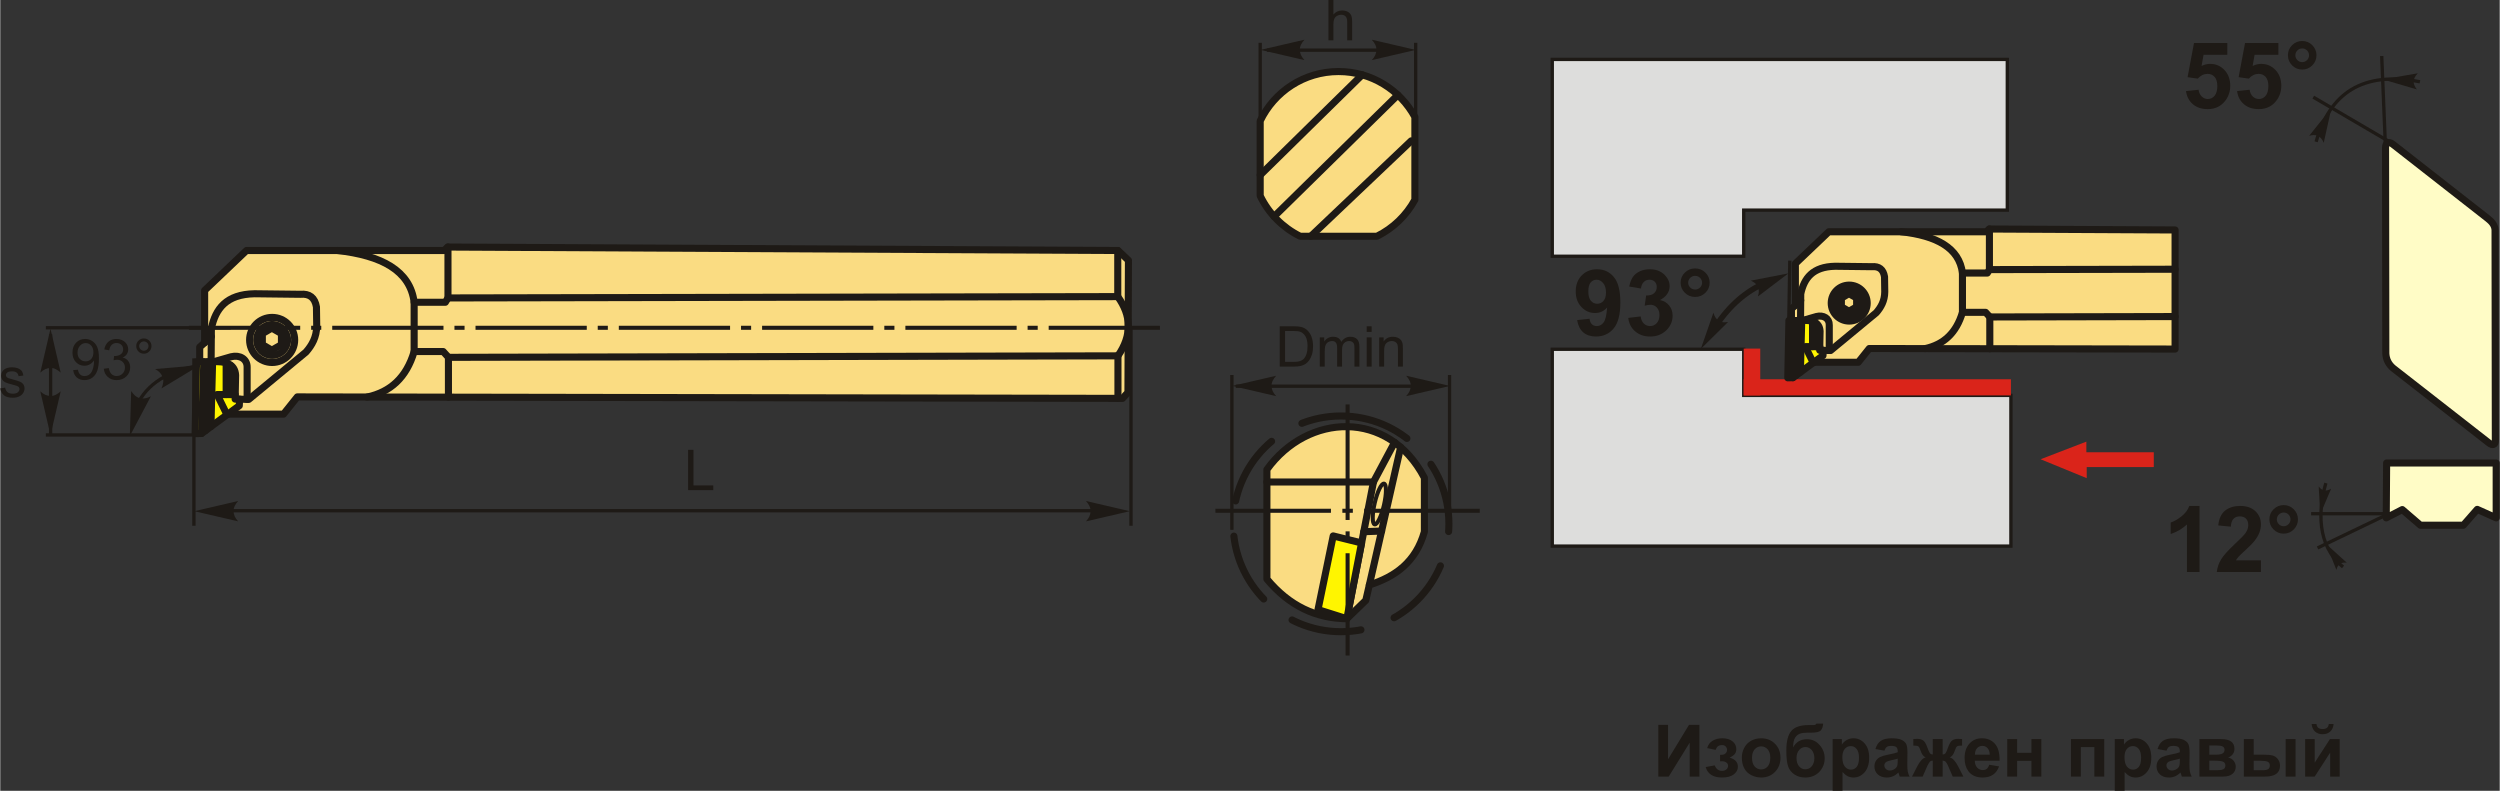 <?xml version="1.0" encoding="UTF-8"?>
<!DOCTYPE svg PUBLIC "-//W3C//DTD SVG 1.1//EN" "http://www.w3.org/Graphics/SVG/1.1/DTD/svg11.dtd">
<!-- Creator: CorelDRAW 2018 (64-Bit) -->
<svg xmlns="http://www.w3.org/2000/svg" xml:space="preserve" width="1764px" height="558px" version="1.1" style="shape-rendering:geometricPrecision; text-rendering:geometricPrecision; image-rendering:optimizeQuality; fill-rule:evenodd; clip-rule:evenodd"
viewBox="0 0 1921.3 607.89"
 xmlns:xlink="http://www.w3.org/1999/xlink">
 <rect x="0" y="0" width="1921.3" height="607.89" fill="#333333" stroke="none"/>
 <defs>
  <style type="text/css">
   <![CDATA[
    .str3 {stroke:#1E1A16;stroke-width:4.36;stroke-miterlimit:22.926}
    .str1 {stroke:#1E1A16;stroke-width:2.57;stroke-miterlimit:22.926}
    .str0 {stroke:#1E1A16;stroke-width:5.45;stroke-linecap:round;stroke-linejoin:round;stroke-miterlimit:22.926}
    .str2 {stroke:#1E1A16;stroke-width:5.45;stroke-linecap:round;stroke-linejoin:round;stroke-miterlimit:22.926;stroke-dasharray:54.47 27.23}
    .fil2 {fill:none}
    .fil7 {fill:#DDDDDC}
    .fil5 {fill:#1E1A16}
    .fil9 {fill:#FFFCC6}
    .fil3 {fill:#FFF500}
    .fil1 {fill:#FADC82}
    .fil8 {fill:#DA241A}
    .fil0 {fill:#1E1A16;fill-rule:nonzero}
    .fil4 {fill:#1E1A16;fill-rule:nonzero}
    .fil6 {fill:#DA241A;fill-rule:nonzero}
   ]]>
  </style>
 </defs>
 <g id="Layer_x0020_1">
  <g id="_2037492568432">
   <polygon class="fil0" points="1274.51,557.18 1282.01,557.18 1282.01,583.65 1298.11,557.18 1306.11,557.18 1306.11,596.95 1298.61,596.95 1298.61,570.9 1282.51,596.95 1274.51,596.95 "/>
   <path id="1" class="fil0" d="M1321.99 585.17l0 -4.94c1.32,0 2.28,-0.08 2.88,-0.26 0.6,-0.18 1.16,-0.59 1.7,-1.26 0.53,-0.66 0.8,-1.42 0.8,-2.28 0,-0.91 -0.33,-1.76 -0.99,-2.53 -0.65,-0.78 -1.64,-1.17 -2.96,-1.17 -1.01,0 -1.92,0.21 -2.71,0.65 -0.8,0.43 -1.52,1.45 -2.17,3.07l-6.44 -1.39c0.65,-2.51 2.05,-4.4 4.18,-5.66 2.12,-1.26 4.56,-1.89 7.28,-1.89 3.47,0 6.16,0.8 8.06,2.4 1.91,1.59 2.86,3.59 2.86,6.01 0,1.5 -0.41,2.75 -1.23,3.73 -0.82,1 -2.12,1.91 -3.9,2.76 2.13,0.59 3.72,1.47 4.77,2.64 1.06,1.18 1.58,2.64 1.58,4.4 0,2.24 -1.04,4.17 -3.13,5.79 -2.1,1.62 -5.11,2.43 -9.05,2.43 -6.86,0 -11.05,-2.69 -12.59,-8.05l6.95 -1.28c1.12,2.81 2.97,4.22 5.55,4.22 1.43,0 2.57,-0.38 3.43,-1.13 0.86,-0.75 1.29,-1.63 1.29,-2.65 0,-1.12 -0.44,-2 -1.34,-2.65 -0.9,-0.63 -2.07,-0.96 -3.52,-0.96l-1.3 0z"/>
   <path id="2" class="fil0" d="M1338.71 582.18c0,-2.53 0.62,-4.99 1.87,-7.36 1.25,-2.38 3.02,-4.18 5.31,-5.43 2.28,-1.25 4.83,-1.88 7.65,-1.88 4.36,0 7.92,1.42 10.71,4.25 2.79,2.84 4.17,6.41 4.17,10.75 0,4.36 -1.4,7.98 -4.21,10.85 -2.81,2.87 -6.35,4.31 -10.61,4.31 -2.64,0 -5.16,-0.6 -7.56,-1.8 -2.38,-1.19 -4.21,-2.94 -5.46,-5.25 -1.25,-2.31 -1.87,-5.12 -1.87,-8.44zm7.83 0.41c0,2.86 0.68,5.05 2.03,6.57 1.36,1.53 3.03,2.29 5.02,2.29 1.98,0 3.64,-0.76 4.99,-2.29 1.34,-1.52 2.01,-3.73 2.01,-6.63 0,-2.82 -0.67,-4.99 -2.01,-6.51 -1.35,-1.53 -3.01,-2.29 -4.99,-2.29 -1.99,0 -3.66,0.76 -5.02,2.29 -1.35,1.52 -2.03,3.71 -2.03,6.57z"/>
   <path id="3" class="fil0" d="M1396.07 556.24l5.17 0c-0.17,2.28 -0.77,4.01 -1.81,5.2 -1.03,1.17 -3.61,1.77 -7.7,1.77 -0.48,0 -0.97,-0.01 -1.46,-0.03l-0.98 0c-2.43,0 -4.4,0.27 -5.92,0.8 -1.51,0.53 -2.76,1.57 -3.73,3.1 -0.97,1.55 -1.47,4.03 -1.5,7.45 1.12,-2.11 2.57,-3.69 4.35,-4.73 1.78,-1.05 3.91,-1.57 6.36,-1.57 3.79,0 6.99,1.47 9.62,4.43 2.62,2.94 3.93,6.36 3.93,10.23 0,4.05 -1.38,7.52 -4.13,10.43 -2.77,2.89 -6.37,4.35 -10.82,4.35 -3.07,0 -5.75,-0.73 -8.08,-2.21 -2.31,-1.46 -3.97,-3.47 -4.97,-6.01 -0.99,-2.55 -1.49,-6.76 -1.49,-12.65 0,-6.92 1.28,-11.89 3.83,-14.92 2.54,-3.02 6.99,-4.53 13.33,-4.53l3.86 0c1.07,0 1.78,-0.37 2.14,-1.11zm-15.32 26.52c0,2.64 0.65,4.73 1.96,6.27 1.3,1.54 2.89,2.31 4.78,2.31 2.04,0 3.71,-0.8 5.02,-2.39 1.31,-1.59 1.95,-3.64 1.95,-6.16 0,-2.56 -0.65,-4.63 -1.98,-6.2 -1.32,-1.57 -2.96,-2.36 -4.9,-2.36 -1.89,0 -3.5,0.78 -4.84,2.32 -1.33,1.55 -1.99,3.62 -1.99,6.21z"/>
   <path id="4" class="fil0" d="M1408.5 568.12l7.1 0 0 4.23c0.93,-1.44 2.17,-2.61 3.74,-3.51 1.58,-0.89 3.33,-1.33 5.24,-1.33 3.34,0 6.19,1.32 8.52,3.94 2.33,2.62 3.5,6.29 3.5,10.97 0,4.83 -1.18,8.56 -3.53,11.24 -2.35,2.67 -5.2,4.01 -8.55,4.01 -1.59,0 -3.04,-0.32 -4.33,-0.96 -1.29,-0.63 -2.66,-1.71 -4.09,-3.24l0 14.42 -7.6 0 0 -39.77zm7.49 13.97c0,3.25 0.64,5.65 1.93,7.2 1.28,1.55 2.84,2.32 4.67,2.32 1.77,0 3.24,-0.71 4.42,-2.13 1.17,-1.43 1.76,-3.76 1.76,-7.01 0,-3.04 -0.6,-5.29 -1.82,-6.76 -1.2,-1.47 -2.7,-2.2 -4.49,-2.2 -1.86,0 -3.4,0.72 -4.63,2.17 -1.23,1.44 -1.84,3.58 -1.84,6.41z"/>
   <path id="5" class="fil0" d="M1448.31 577.01l-6.89 -1.22c0.78,-2.82 2.12,-4.9 4.02,-6.25 1.89,-1.35 4.72,-2.03 8.46,-2.03 3.39,0 5.93,0.4 7.6,1.2 1.65,0.81 2.83,1.83 3.51,3.07 0.67,1.24 1.01,3.51 1.01,6.82l-0.11 8.89c0,2.52 0.12,4.39 0.36,5.6 0.24,1.2 0.7,2.49 1.36,3.86l-7.55 0c-0.19,-0.5 -0.44,-1.24 -0.73,-2.23 -0.12,-0.45 -0.21,-0.75 -0.27,-0.88 -1.29,1.27 -2.68,2.23 -4.16,2.87 -1.49,0.63 -3.06,0.96 -4.73,0.96 -2.96,0 -5.29,-0.81 -6.99,-2.42 -1.71,-1.6 -2.56,-3.64 -2.56,-6.1 0,-1.62 0.39,-3.07 1.17,-4.35 0.78,-1.27 1.86,-2.25 3.27,-2.92 1.39,-0.68 3.41,-1.27 6.05,-1.78 3.55,-0.67 6.03,-1.3 7.4,-1.87l0 -0.77c0,-1.48 -0.37,-2.54 -1.09,-3.17 -0.73,-0.63 -2.1,-0.95 -4.11,-0.95 -1.36,0 -2.41,0.27 -3.17,0.82 -0.77,0.53 -1.38,1.49 -1.85,2.85zm10.22 6.16c-0.98,0.33 -2.52,0.72 -4.64,1.17 -2.11,0.45 -3.5,0.9 -4.15,1.32 -0.99,0.72 -1.49,1.6 -1.49,2.69 0,1.07 0.4,1.99 1.2,2.76 0.79,0.78 1.8,1.17 3.03,1.17 1.37,0 2.69,-0.45 3.94,-1.35 0.91,-0.69 1.52,-1.53 1.81,-2.53 0.19,-0.65 0.3,-1.89 0.3,-3.71l0 -1.52z"/>
   <path id="6" class="fil0" d="M1485.47 596.95l0 -12.28c-0.99,0.08 -1.69,0.3 -2.07,0.67 -0.39,0.37 -1.08,1.46 -2.05,3.28l-3.63 8.33 -8.19 0 4.06 -7.95c2.07,-3.96 4.21,-6.24 6.43,-6.81 -1.66,-0.64 -2.93,-2.28 -3.81,-4.93 -0.67,-1.98 -1.27,-3.17 -1.83,-3.56 -0.55,-0.38 -1.83,-0.58 -3.85,-0.58l0 -5.03c1.5,-0.09 2.55,-0.14 3.14,-0.14 1.67,0 3.11,0.38 4.3,1.12 1.2,0.75 2.32,2.6 3.36,5.55 0.81,2.3 1.47,3.76 1.95,4.37 0.49,0.6 1.22,0.92 2.19,0.96l0 -11.83 7.61 0 0 11.83c0.97,0 1.71,-0.31 2.2,-0.95 0.5,-0.63 1.15,-2.09 1.94,-4.38 1.03,-2.92 2.13,-4.76 3.29,-5.53 1.16,-0.76 2.66,-1.14 4.48,-1.14 0.52,0 1.53,0.05 3.03,0.14l0 5.03c-2,0 -3.28,0.2 -3.84,0.58 -0.56,0.39 -1.17,1.58 -1.84,3.56 -0.88,2.65 -2.15,4.29 -3.81,4.93 2.22,0.57 4.36,2.85 6.42,6.81l4.07 7.95 -8.19 0 -3.61 -8.33c-0.64,-1.48 -1.24,-2.49 -1.8,-3.02 -0.55,-0.55 -1.33,-0.85 -2.34,-0.93l0 12.28 -7.61 0z"/>
   <path id="7" class="fil0" d="M1528.84 587.84l7.6 1.27c-0.97,2.79 -2.51,4.91 -4.61,6.37 -2.11,1.46 -4.75,2.19 -7.91,2.19 -5.01,0 -8.72,-1.64 -11.12,-4.92 -1.89,-2.63 -2.85,-5.94 -2.85,-9.95 0,-4.77 1.25,-8.52 3.74,-11.23 2.49,-2.71 5.65,-4.06 9.46,-4.06 4.28,0 7.66,1.42 10.14,4.25 2.47,2.83 3.65,7.17 3.54,13.02l-19.05 0c0.06,2.26 0.67,4.02 1.85,5.28 1.16,1.26 2.63,1.89 4.36,1.89 1.2,0 2.2,-0.33 3,-0.97 0.82,-0.65 1.43,-1.7 1.85,-3.14zm0.44 -7.72c-0.06,-2.21 -0.62,-3.9 -1.7,-5.05 -1.09,-1.15 -2.4,-1.73 -3.96,-1.73 -1.65,0 -3.02,0.61 -4.11,1.83 -1.08,1.21 -1.61,2.86 -1.59,4.95l11.36 0z"/>
   <polygon id="8" class="fil0" points="1542.73,568.12 1550.34,568.12 1550.34,578.67 1561.33,578.67 1561.33,568.12 1568.94,568.12 1568.94,596.95 1561.33,596.95 1561.33,584.84 1550.34,584.84 1550.34,596.95 1542.73,596.95 "/>
   <polygon id="9" class="fil0" points="1591.7,568.12 1617.31,568.12 1617.31,596.95 1609.7,596.95 1609.7,574.29 1599.31,574.29 1599.31,596.95 1591.7,596.95 "/>
   <path id="10" class="fil0" d="M1625.36 568.12l7.11 0 0 4.23c0.92,-1.44 2.16,-2.61 3.74,-3.51 1.57,-0.89 3.32,-1.33 5.24,-1.33 3.34,0 6.18,1.32 8.51,3.94 2.34,2.62 3.5,6.29 3.5,10.97 0,4.83 -1.17,8.56 -3.53,11.24 -2.35,2.67 -5.2,4.01 -8.55,4.01 -1.59,0 -3.03,-0.32 -4.33,-0.96 -1.29,-0.63 -2.66,-1.71 -4.08,-3.24l0 14.42 -7.61 0 0 -39.77zm7.5 13.97c0,3.25 0.64,5.65 1.92,7.2 1.28,1.55 2.84,2.32 4.68,2.32 1.76,0 3.24,-0.71 4.41,-2.13 1.18,-1.43 1.76,-3.76 1.76,-7.01 0,-3.04 -0.6,-5.29 -1.81,-6.76 -1.21,-1.47 -2.71,-2.2 -4.49,-2.2 -1.86,0 -3.41,0.72 -4.63,2.17 -1.23,1.44 -1.84,3.58 -1.84,6.41z"/>
   <path id="11" class="fil0" d="M1665.17 577.01l-6.89 -1.22c0.78,-2.82 2.12,-4.9 4.02,-6.25 1.9,-1.35 4.72,-2.03 8.46,-2.03 3.4,0 5.93,0.4 7.6,1.2 1.66,0.81 2.83,1.83 3.51,3.07 0.67,1.24 1.02,3.51 1.02,6.82l-0.11 8.89c0,2.52 0.12,4.39 0.36,5.6 0.24,1.2 0.69,2.49 1.36,3.86l-7.56 0c-0.19,-0.5 -0.44,-1.24 -0.73,-2.23 -0.12,-0.45 -0.21,-0.75 -0.26,-0.88 -1.3,1.27 -2.69,2.23 -4.17,2.87 -1.48,0.63 -3.05,0.96 -4.73,0.96 -2.95,0 -5.29,-0.81 -6.99,-2.42 -1.7,-1.6 -2.55,-3.64 -2.55,-6.1 0,-1.62 0.39,-3.07 1.16,-4.35 0.78,-1.27 1.86,-2.25 3.27,-2.92 1.4,-0.68 3.42,-1.27 6.05,-1.78 3.56,-0.67 6.03,-1.3 7.4,-1.87l0 -0.77c0,-1.48 -0.36,-2.54 -1.08,-3.17 -0.73,-0.63 -2.11,-0.95 -4.11,-0.95 -1.36,0 -2.42,0.27 -3.18,0.82 -0.77,0.53 -1.38,1.49 -1.85,2.85zm10.22 6.16c-0.97,0.33 -2.52,0.72 -4.64,1.17 -2.11,0.45 -3.5,0.9 -4.15,1.32 -0.99,0.72 -1.49,1.6 -1.49,2.69 0,1.07 0.4,1.99 1.2,2.76 0.8,0.78 1.8,1.17 3.04,1.17 1.36,0 2.68,-0.45 3.93,-1.35 0.92,-0.69 1.53,-1.53 1.81,-2.53 0.2,-0.65 0.3,-1.89 0.3,-3.71l0 -1.52z"/>
   <path id="12" class="fil0" d="M1690.45 568.12l16.7 0c3.42,0 5.98,0.62 7.68,1.87 1.7,1.25 2.55,3.14 2.55,5.66 0,1.61 -0.46,3.02 -1.39,4.21 -0.93,1.19 -2.1,1.99 -3.51,2.39 1.98,0.49 3.46,1.39 4.44,2.74 0.97,1.34 1.46,2.8 1.46,4.39 0,2.24 -0.82,4.07 -2.47,5.46 -1.65,1.4 -4.08,2.11 -7.3,2.11l-18.16 0 0 -28.83zm7.61 12l4.94 0c2.39,0 4.11,-0.3 5.17,-0.9 1.07,-0.6 1.61,-1.55 1.61,-2.83 0,-1.22 -0.5,-2.09 -1.49,-2.6 -1,-0.52 -2.75,-0.78 -5.29,-0.78l-4.94 0 0 7.11zm0 11.94l6.05 0c2.18,0 3.78,-0.26 4.78,-0.79 1,-0.53 1.5,-1.46 1.5,-2.82 0,-1.42 -0.58,-2.39 -1.73,-2.92 -1.13,-0.53 -3.36,-0.8 -6.68,-0.8l-3.92 0 0 7.33z"/>
   <path id="13" class="fil0" d="M1724.59 568.12l7.6 0 0 12 7.67 0c3.01,0 5.3,0.21 6.88,0.64 1.59,0.42 2.93,1.35 4.02,2.77 1.1,1.43 1.65,3.11 1.65,5.04 0,2.78 -0.96,4.88 -2.88,6.27 -1.91,1.4 -4.79,2.11 -8.63,2.11l-16.31 0 0 -28.83zm7.6 23.94l7.11 0c1.84,0 3.2,-0.29 4.03,-0.86 0.83,-0.58 1.25,-1.51 1.25,-2.81 0,-1.38 -0.54,-2.33 -1.62,-2.84 -1.08,-0.51 -3.02,-0.77 -5.81,-0.77l-4.96 0 0 7.28zm24.55 -23.94l7.61 0 0 28.83 -7.61 0 0 -28.83z"/>
   <path id="14" class="fil0" d="M1771.74 568.12l7.33 0 0 18.12 11.72 -18.12 7.49 0 0 28.83 -7.33 0 0 -18.38 -11.88 18.38 -7.33 0 0 -28.83zm18.16 -11.61l3.72 0c-0.22,2.46 -1.09,4.39 -2.59,5.79 -1.51,1.4 -3.47,2.1 -5.86,2.1 -2.41,0 -4.36,-0.7 -5.87,-2.1 -1.51,-1.4 -2.38,-3.33 -2.59,-5.79l3.72 0c0.13,1.28 0.57,2.25 1.35,2.91 0.78,0.66 1.91,0.98 3.39,0.98 1.47,0 2.6,-0.32 3.38,-0.98 0.77,-0.66 1.22,-1.63 1.35,-2.91z"/>
   <g>
    <g>
     <polygon class="fil1 str0" points="163.53,318.35 153.3,289.18 153.3,266.82 157.09,263.41 157.09,223.24 189.3,192.55 341.25,192.55 343.93,189.9 859.22,192.55 867.21,200.13 866.83,301.68 862.66,306.23 228.33,305.09 217.72,318.35 "/>
     <path class="fil2 str0" d="M259.02 192.55c33.97,3.75 56.09,15.41 59.12,39.79l0 37.89c-5.91,20.05 -18.34,31.12 -36.03,34.96"/>
     <polyline class="fil2 str0" points="318.14,270.23 340.47,270.23 344.5,274.68 344.5,305.3 "/>
     <polyline class="fil2 str0" points="318.14,232.34 342.12,232.34 344.14,229.02 344.14,189.9 "/>
     <polyline class="fil2 str0" points="344.14,229.02 859,228 859,192.55 "/>
     <polyline class="fil2 str0" points="344.5,274.68 859.14,273.53 859.14,306.22 "/>
     <path class="fil2 str0" d="M859.14 273.53c10.99,-15.87 10.33,-31.01 -0.14,-45.53"/>
     <path class="fil1 str0" d="M180.45 306.78l-18.4 -26.43 0.22 -27.91c3.19,-15.08 11.38,-26.23 33.19,-26.64l35.32 0.42c6.84,-0.62 11.05,2.45 12.26,9.73l0.21 14.59c-0.1,8.68 -3.62,14.79 -8.24,20.08l-43.99 36.38 -10.57 -0.22z"/>
     <circle class="fil1 str0" cx="208.98" cy="261.31" r="17.32"/>
     <circle class="fil1 str0" cx="208.98" cy="261.31" r="11.86"/>
     <polygon class="fil1 str0" points="208.79,252.2 212.46,254.32 216.14,256.44 216.14,260.69 216.14,264.93 212.46,267.05 208.79,269.17 205.11,267.05 201.44,264.93 201.44,260.69 201.44,256.44 205.11,254.32 "/>
     <path class="fil2 str0" d="M162.07 278.66l15.42 -4.44c6.56,-1.65 12.47,1.72 12.27,8.25l0 24.49"/>
     <line class="fil2 str0" x1="157.09" y1="263.41" x2="162.22" y2= "258.69" />
     <path class="fil3 str0" d="M154.74 333.21l-4.97 0.13 1.08 -55.28 11.22 0.09c10.88,-0.87 18.34,1.45 18.83,10.24l-0.37 18.39 3.46 0.07 -0.27 5.02 -28.98 21.34z"/>
     <polyline class="fil2 str0" points="174.3,318.81 166.68,303.29 180.6,303.29 "/>
     <line class="fil2 str0" x1="177.01" y1="303.29" x2="177.01" y2= "280.94" />
     <line class="fil2 str0" x1="173.64" y1="303.29" x2="173.64" y2= "279.12" />
     <line class="fil2 str0" x1="161.93" y1="327.91" x2="163.21" y2= "278.33" />
     <line class="fil2 str0" x1="157.57" y1="331.12" x2="159.3" y2= "278.13" />
     <line class="fil2 str0" x1="154.74" y1="333.21" x2="156.46" y2= "278.1" />
    </g>
    <path class="fil1 str0" d="M1028.71 54.99c-26.55,0 -49.48,15.51 -60.23,37.97l0 57.56c6.45,13.48 17.3,24.46 30.69,31.08l59.08 0c12.37,-6.11 22.57,-15.94 29.15,-28.04l0 -63.65c-11.31,-20.8 -33.35,-34.92 -58.69,-34.92z"/>
    <line class="fil2 str0" x1="968.48" y1="134.58" x2="1046.89" y2= "57.5" />
    <line class="fil2 str0" x1="979.17" y1="166.46" x2="1074.31" y2= "72.99" />
    <line class="fil2 str0" x1="1007.38" y1="181.6" x2="1084.58" y2= "108.28" />
    <line class="fil2 str1" x1="968.48" y1="95.14" x2="968.48" y2= "32.9" />
    <line class="fil2 str1" x1="1088.01" y1="123.59" x2="1088.01" y2= "32.9" />
    <line class="fil2 str1" x1="1081.37" y1="38.56" x2="973.68" y2= "38.56" />
    <path id="стрелка.cdr" class="fil4" d="M968.78 38.36l33.75 -7.85c-2.21,2.43 -3.68,5.12 -3.58,7.84 0.13,2.9 1.05,5.08 3.58,7.86l-33.75 -7.85z"/>
    <path id="стрелка.cdr_0" class="fil4" d="M1088 38.36l-33.75 -7.85c2.21,2.43 3.69,5.12 3.58,7.84 -0.13,2.9 -1.05,5.08 -3.58,7.86l33.75 -7.85z"/>
    <path class="fil0" d="M1020.96 30.99l0 -30.99 3.81 0 0 11.15c1.77,-2.07 3.99,-3.1 6.69,-3.1 1.65,0 3.09,0.33 4.32,0.98 1.22,0.66 2.09,1.56 2.61,2.71 0.53,1.16 0.79,2.84 0.79,5.03l0 14.22 -3.81 0 0 -14.2c0,-1.9 -0.41,-3.29 -1.22,-4.15 -0.83,-0.87 -1.98,-1.3 -3.48,-1.3 -1.12,0 -2.17,0.29 -3.16,0.87 -0.99,0.59 -1.69,1.38 -2.11,2.38 -0.42,1 -0.63,2.38 -0.63,4.14l0 12.26 -3.81 0z"/>
    <path class="fil0" d="M56.06 284.48l3.64 -0.3c0.31,1.72 0.9,2.96 1.77,3.73 0.87,0.77 1.99,1.16 3.36,1.16 1.17,0 2.19,-0.27 3.08,-0.81 0.89,-0.53 1.61,-1.25 2.17,-2.15 0.55,-0.89 1.02,-2.1 1.4,-3.63 0.39,-1.52 0.57,-3.07 0.57,-4.65 0,-0.17 0,-0.42 -0.02,-0.76 -0.76,1.21 -1.79,2.2 -3.11,2.95 -1.31,0.75 -2.74,1.13 -4.27,1.13 -2.56,0 -4.72,-0.93 -6.5,-2.79 -1.76,-1.86 -2.65,-4.31 -2.65,-7.35 0,-3.15 0.92,-5.67 2.78,-7.59 1.84,-1.91 4.16,-2.87 6.95,-2.87 2,0 3.84,0.54 5.52,1.63 1.66,1.08 2.93,2.62 3.79,4.64 0.87,2 1.3,4.91 1.3,8.71 0,3.96 -0.43,7.11 -1.28,9.46 -0.86,2.35 -2.15,4.13 -3.84,5.36 -1.7,1.22 -3.68,1.84 -5.96,1.84 -2.42,0 -4.4,-0.68 -5.94,-2.02 -1.53,-1.35 -2.45,-3.25 -2.76,-5.69zm15.54 -13.67c0,-2.18 -0.58,-3.91 -1.73,-5.18 -1.15,-1.28 -2.55,-1.92 -4.19,-1.92 -1.71,0 -3.18,0.68 -4.42,2.06 -1.25,1.38 -1.87,3.17 -1.87,5.36 0,1.97 0.6,3.57 1.77,4.8 1.18,1.23 2.66,1.84 4.41,1.84 1.76,0 3.2,-0.61 4.33,-1.84 1.14,-1.23 1.7,-2.94 1.7,-5.12z"/>
    <path id="1" class="fil0" d="M79.57 283.44l3.81 -0.52c0.44,2.17 1.18,3.73 2.22,4.68 1.05,0.95 2.33,1.43 3.85,1.43 1.81,0 3.33,-0.62 4.55,-1.86 1.23,-1.25 1.84,-2.78 1.84,-4.61 0,-1.75 -0.57,-3.19 -1.71,-4.33 -1.14,-1.13 -2.59,-1.7 -4.36,-1.7 -0.72,0 -1.62,0.14 -2.69,0.42l0.43 -3.33c0.25,0.03 0.46,0.04 0.61,0.04 1.63,0 3.09,-0.42 4.39,-1.27 1.3,-0.84 1.95,-2.14 1.95,-3.89 0,-1.4 -0.48,-2.55 -1.42,-3.47 -0.95,-0.91 -2.17,-1.37 -3.66,-1.37 -1.49,0 -2.72,0.47 -3.71,1.41 -0.99,0.94 -1.62,2.34 -1.9,4.22l-3.81 -0.69c0.47,-2.56 1.52,-4.54 3.17,-5.95 1.65,-1.4 3.7,-2.1 6.16,-2.1 1.68,0 3.24,0.36 4.66,1.09 1.43,0.72 2.52,1.71 3.27,2.95 0.76,1.26 1.13,2.59 1.13,3.99 0,1.34 -0.36,2.55 -1.07,3.65 -0.72,1.09 -1.79,1.97 -3.2,2.61 1.84,0.42 3.26,1.3 4.27,2.64 1.01,1.32 1.52,3 1.52,5 0,2.7 -0.99,5 -2.96,6.89 -1.98,1.88 -4.47,2.82 -7.49,2.82 -2.72,0 -4.97,-0.82 -6.77,-2.44 -1.8,-1.63 -2.83,-3.72 -3.08,-6.31z"/>
    <path id="2" class="fil0" d="M104.51 266.01c0,-1.62 0.57,-3 1.72,-4.14 1.15,-1.14 2.53,-1.71 4.14,-1.71 1.63,0 3.01,0.57 4.16,1.71 1.14,1.14 1.71,2.52 1.71,4.14 0,1.62 -0.58,3.01 -1.73,4.15 -1.14,1.15 -2.53,1.73 -4.14,1.73 -1.61,0 -2.99,-0.57 -4.14,-1.71 -1.15,-1.15 -1.72,-2.53 -1.72,-4.17zm2.29 0.01c0,0.99 0.35,1.83 1.05,2.53 0.7,0.7 1.54,1.04 2.54,1.04 0.97,0 1.81,-0.34 2.51,-1.04 0.7,-0.7 1.04,-1.54 1.04,-2.53 0,-0.99 -0.34,-1.82 -1.04,-2.52 -0.7,-0.7 -1.54,-1.05 -2.51,-1.05 -1,0 -1.84,0.35 -2.54,1.05 -0.7,0.7 -1.05,1.53 -1.05,2.52z"/>
    <line class="fil2 str1" x1="152.71" y1="334.34" x2="35.03" y2= "334.34" />
    <g>
     <path class="fil2 str1" d="M153.38 280.9c-24.56,4.01 -40.64,14.26 -48.37,30.65"/>
     <path id="стрелка.cdr_1" class="fil4" d="M99.58 335.2l1.04 -34.63c1.78,2.75 4,4.87 6.66,5.46 2.84,0.62 5.19,0.28 8.51,-1.45l-16.21 30.62z"/>
     <path id="стрелка.cdr_2" class="fil4" d="M153.53 280.67l-29.64 17.93c1.34,-2.99 1.91,-6 0.96,-8.56 -1.01,-2.72 -2.57,-4.51 -5.83,-6.36l34.51 -3.01z"/>
    </g>
    <line class="fil2 str1" x1="38.69" y1="335.1" x2="38.69" y2= "256.94" />
    <line class="fil2 str1" x1="177.17" y1="251.96" x2="35.03" y2= "251.96" />
    <path id="стрелка.cdr_3" class="fil4" d="M38.61 252.69l7.85 33.75c-2.43,-2.21 -5.12,-3.69 -7.84,-3.58 -2.9,0.13 -5.09,1.05 -7.86,3.58l7.85 -33.75z"/>
    <path id="стрелка.cdr_4" class="fil4" d="M38.61 334.55l7.85 -33.75c-2.43,2.21 -5.12,3.69 -7.84,3.58 -2.9,-0.13 -5.09,-1.05 -7.86,-3.58l7.85 33.75z"/>
    <path class="fil0" d="M0 298.56l3.76 -0.61c0.21,1.51 0.81,2.66 1.77,3.47 0.97,0.8 2.33,1.21 4.06,1.21 1.75,0 3.05,-0.36 3.9,-1.07 0.84,-0.71 1.27,-1.55 1.27,-2.5 0,-0.86 -0.38,-1.54 -1.14,-2.03 -0.54,-0.34 -1.83,-0.77 -3.9,-1.29 -2.78,-0.7 -4.71,-1.31 -5.79,-1.82 -1.07,-0.52 -1.89,-1.23 -2.44,-2.14 -0.56,-0.9 -0.84,-1.9 -0.84,-3 0,-1 0.23,-1.92 0.68,-2.77 0.47,-0.86 1.09,-1.56 1.87,-2.13 0.59,-0.43 1.4,-0.8 2.42,-1.1 1.02,-0.3 2.11,-0.45 3.28,-0.45 1.76,0 3.3,0.25 4.63,0.76 1.34,0.51 2.32,1.2 2.95,2.06 0.63,0.88 1.07,2.04 1.31,3.5l-3.72 0.52c-0.17,-1.17 -0.66,-2.09 -1.47,-2.75 -0.81,-0.65 -1.95,-0.98 -3.42,-0.98 -1.74,0 -2.99,0.29 -3.73,0.87 -0.75,0.58 -1.12,1.25 -1.12,2.03 0,0.49 0.15,0.93 0.46,1.33 0.31,0.4 0.79,0.74 1.46,1.01 0.38,0.14 1.49,0.47 3.35,0.97 2.68,0.72 4.56,1.31 5.63,1.76 1.06,0.46 1.9,1.13 2.51,1.99 0.61,0.88 0.91,1.96 0.91,3.26 0,1.26 -0.36,2.45 -1.11,3.57 -0.74,1.12 -1.81,1.98 -3.2,2.6 -1.4,0.61 -2.98,0.91 -4.74,0.91 -2.91,0 -5.14,-0.6 -6.67,-1.81 -1.53,-1.21 -2.5,-3 -2.93,-5.37z"/>
    <line class="fil2 str1" x1="148.85" y1="275.46" x2="148.85" y2= "404.15" />
    <line class="fil2 str1" x1="847.01" y1="392.58" x2="177.71" y2= "392.58" />
    <path id="стрелка.cdr_5" class="fil4" d="M149.15 392.95l33.75 -7.85c-2.21,2.42 -3.68,5.11 -3.57,7.84 0.12,2.9 1.04,5.08 3.57,7.85l-33.75 -7.84z"/>
    <path id="стрелка.cdr_6" class="fil4" d="M868.27 392.95l-33.74 -7.85c2.2,2.42 3.68,5.11 3.57,7.84 -0.12,2.9 -1.05,5.08 -3.57,7.85l33.74 -7.84z"/>
    <line class="fil2 str1" x1="869.17" y1="253.07" x2="869.17" y2= "404.15" />
    <polygon class="fil0" points="528.73,376.76 528.73,345.78 532.85,345.78 532.85,373.13 548.08,373.13 548.08,376.76 "/>
    <g>
     <g>
      <g>
       <path class="fil1 str0" d="M1035.09 475.61c-23.4,-0.24 -44.12,-9.61 -61.45,-30.49 0,-28.07 0,-56.14 0,-84.2 31.25,-43.39 93.46,-46.59 121.07,6.37 0,13.8 0,27.61 0,41.42 -6.52,23.32 -22.46,34.64 -42.33,40.96 -0.91,3.94 -1.82,7.89 -2.73,11.83 -4.86,4.71 -9.71,9.41 -14.56,14.11z"/>
       <line class="fil2 str0" x1="1052.38" y1="449.67" x2="1076.46" y2= "343.74" />
       <polyline class="fil2 str0" points="1035.09,475.61 1055.55,370.5 1071.79,340.05 "/>
       <line class="fil2 str0" x1="1055.55" y1="370.5" x2="973.64" y2= "370.5" />
       <line class="fil2 str0" x1="1048.11" y1="408.72" x2="1061.8" y2= "408.21" />
       <ellipse class="fil1 str0" transform="matrix(0.557 0.129 -0.129 0.557 1060.08 387.429)" rx="6.38" ry="28.09"/>
       <polygon class="fil3 str0" points="1035.09,475.61 1046.42,417.37 1024.6,411.96 1012.92,468.6 "/>
      </g>
      <g>
       <path id="ось.cdr" class="fil5" d="M1048.46 391.06l88.81 0 0 3.12 -88.81 0 0 -3.12zm-114.39 0l88.81 0 0 3.12 -88.81 0 0 -3.12zm105.63 0l-8.06 0 0 3.12 8.06 0 0 -3.12z"/>
       <path id="ось.cdr_7" class="fil5" d="M1037.23 425.27l0 78.62 -3.11 0 0 -78.62 3.11 0zm0 -114.38l0 88.81 -3.11 0 0 -88.81 3.11 0zm0 105.63l0 -8.07 -3.11 0 0 8.07 3.11 0z"/>
      </g>
      <path class="fil2 str2" d="M1030.63 319.76c45.8,0 82.92,37.13 82.92,82.92 0,45.79 -37.12,82.91 -82.92,82.91 -45.79,0 -82.91,-37.12 -82.91,-82.91 0,-45.79 37.12,-82.92 82.91,-82.92z"/>
     </g>
     <line class="fil2 str1" x1="946.73" y1="407.26" x2="946.73" y2= "288.26" />
     <line class="fil2 str1" x1="1093.71" y1="296.87" x2="949.72" y2= "296.87" />
     <path id="стрелка.cdr_8" class="fil4" d="M947.03 296.66l33.75 -7.85c-2.21,2.43 -3.68,5.12 -3.57,7.84 0.12,2.9 1.04,5.09 3.57,7.86l-33.75 -7.85z"/>
     <path id="стрелка.cdr_9" class="fil4" d="M1114.4 296.66l-33.75 -7.85c2.21,2.43 3.68,5.12 3.57,7.84 -0.12,2.9 -1.04,5.09 -3.57,7.86l33.75 -7.85z"/>
     <path class="fil0" d="M983.5 281.8l0 -30.99 10.68 0c2.41,0 4.25,0.15 5.52,0.44 1.77,0.41 3.29,1.16 4.54,2.22 1.64,1.39 2.86,3.15 3.67,5.3 0.81,2.15 1.22,4.61 1.22,7.37 0,2.35 -0.28,4.44 -0.83,6.26 -0.54,1.81 -1.25,3.32 -2.11,4.51 -0.87,1.19 -1.8,2.13 -2.83,2.81 -1.02,0.68 -2.25,1.2 -3.69,1.56 -1.45,0.35 -3.11,0.52 -4.98,0.52l-11.19 0zm4.12 -3.63l6.6 0c2.04,0 3.65,-0.19 4.81,-0.57 1.16,-0.39 2.08,-0.92 2.77,-1.61 0.97,-0.98 1.73,-2.29 2.27,-3.93 0.54,-1.65 0.81,-3.64 0.81,-5.98 0,-3.25 -0.53,-5.75 -1.59,-7.49 -1.06,-1.75 -2.35,-2.92 -3.87,-3.51 -1.1,-0.42 -2.87,-0.63 -5.3,-0.63l-6.5 0 0 23.72z"/>
     <path id="1" class="fil0" d="M1014.28 281.8l0 -22.46 3.42 0 0 3.17c0.7,-1.09 1.64,-1.98 2.81,-2.64 1.17,-0.68 2.5,-1.01 3.99,-1.01 1.66,0 3.02,0.35 4.08,1.03 1.06,0.7 1.81,1.66 2.24,2.9 1.79,-2.62 4.11,-3.93 6.97,-3.93 2.23,0 3.96,0.62 5.15,1.85 1.21,1.23 1.81,3.13 1.81,5.69l0 15.4 -3.81 0 0 -14.14c0,-1.51 -0.12,-2.61 -0.37,-3.28 -0.25,-0.67 -0.69,-1.2 -1.35,-1.62 -0.65,-0.41 -1.41,-0.61 -2.29,-0.61 -1.58,0 -2.89,0.53 -3.94,1.57 -1.05,1.06 -1.57,2.74 -1.57,5.05l0 13.03 -3.81 0 0 -14.58c0,-1.69 -0.31,-2.96 -0.93,-3.8 -0.62,-0.84 -1.63,-1.27 -3.04,-1.27 -1.07,0 -2.06,0.28 -2.96,0.85 -0.91,0.56 -1.57,1.38 -1.98,2.47 -0.41,1.08 -0.61,2.65 -0.61,4.69l0 11.64 -3.81 0z"/>
     <path id="2" class="fil0" d="M1050.34 255.14l0 -4.33 3.81 0 0 4.33 -3.81 0zm0 26.66l0 -22.46 3.81 0 0 22.46 -3.81 0z"/>
     <path id="3" class="fil0" d="M1059.95 281.8l0 -22.46 3.42 0 0 3.19c1.65,-2.45 4.03,-3.67 7.14,-3.67 1.35,0 2.59,0.25 3.73,0.73 1.13,0.48 1.98,1.13 2.54,1.91 0.57,0.79 0.96,1.73 1.19,2.81 0.13,0.71 0.2,1.94 0.2,3.7l0 13.79 -3.8 0 0 -13.65c0,-1.55 -0.15,-2.71 -0.44,-3.47 -0.3,-0.77 -0.83,-1.38 -1.58,-1.84 -0.75,-0.46 -1.63,-0.69 -2.64,-0.69 -1.62,0 -3.01,0.51 -4.19,1.55 -1.17,1.02 -1.76,2.97 -1.76,5.85l0 12.25 -3.81 0z"/>
     <line class="fil2 str1" x1="1114.04" y1="407.26" x2="1114.04" y2= "288.26" />
    </g>
    <path id="ось.cdr_10" class="fil5" d="M246.74 250.41l-7.77 0 0 3.11 7.77 0 0 -3.11zm-101.71 0l85.52 0 0 3.11 -85.52 0 0 -3.11zm211.86 0l-7.77 0 0 3.11 7.77 0 0 -3.11zm-101.72 0l85.52 0 0 3.11 -85.52 0 0 -3.11zm211.86 0l-7.77 0 0 3.11 7.77 0 0 -3.11zm-101.72 0l85.52 0 0 3.11 -85.52 0 0 -3.11zm211.86 0l-7.77 0 0 3.11 7.77 0 0 -3.11zm-101.71 0l85.52 0 0 3.11 -85.52 0 0 -3.11zm211.86 0l-7.77 0 0 3.11 7.77 0 0 -3.11zm-101.72 0l85.52 0 0 3.11 -85.52 0 0 -3.11zm211.86 0l-7.77 0 0 3.11 7.77 0 0 -3.11zm-101.72 0l85.52 0 0 3.11 -85.52 0 0 -3.11zm110.15 0l85.52 0 0 3.11 -85.52 0 0 -3.11z"/>
   </g>
   <g>
    <path class="fil4" d="M1212.11 246.03l9.55 -1.03c0.22,1.91 0.83,3.34 1.8,4.25 0.97,0.93 2.26,1.39 3.85,1.39 2.03,0 3.74,-0.93 5.15,-2.77 1.41,-1.85 2.3,-5.69 2.7,-11.48 -2.48,2.82 -5.56,4.23 -9.28,4.23 -4.03,0 -7.52,-1.53 -10.45,-4.6 -2.93,-3.07 -4.39,-7.05 -4.39,-11.97 0,-5.12 1.54,-9.25 4.64,-12.38 3.1,-3.14 7.04,-4.7 11.83,-4.7 5.2,0 9.48,1.98 12.82,5.95 3.33,3.97 5.01,10.5 5.01,19.6 0,9.24 -1.74,15.92 -5.21,20.01 -3.46,4.11 -7.98,6.15 -13.56,6.15 -4,0 -7.23,-1.05 -9.71,-3.17 -2.46,-2.11 -4.05,-5.27 -4.75,-9.48zm22.18 -21.19c0,-3.12 -0.73,-5.54 -2.19,-7.26 -1.45,-1.71 -3.14,-2.57 -5.05,-2.57 -1.82,0 -3.32,0.7 -4.52,2.11 -1.21,1.42 -1.81,3.72 -1.81,6.92 0,3.26 0.66,5.64 1.97,7.17 1.3,1.52 2.93,2.28 4.89,2.28 1.89,0 3.48,-0.72 4.77,-2.19 1.29,-1.47 1.94,-3.63 1.94,-6.46z"/>
    <path id="1" class="fil4" d="M1251.42 244.37l9.54 -1.14c0.3,2.4 1.12,4.24 2.44,5.51 1.33,1.27 2.93,1.9 4.81,1.9 2.02,0 3.72,-0.76 5.11,-2.28 1.37,-1.52 2.07,-3.56 2.07,-6.15 0,-2.44 -0.66,-4.38 -1.99,-5.8 -1.33,-1.42 -2.94,-2.14 -4.85,-2.14 -1.26,0 -2.76,0.25 -4.5,0.73l1.09 -7.86c2.65,0.08 4.67,-0.5 6.07,-1.71 1.4,-1.2 2.1,-2.81 2.1,-4.82 0,-1.71 -0.52,-3.06 -1.55,-4.08 -1.02,-1.02 -2.39,-1.52 -4.1,-1.52 -1.69,0 -3.12,0.57 -4.3,1.73 -1.2,1.15 -1.92,2.83 -2.18,5.04l-9.04 -1.51c0.63,-3.09 1.58,-5.54 2.85,-7.39 1.27,-1.83 3.06,-3.28 5.33,-4.34 2.27,-1.05 4.83,-1.57 7.65,-1.57 4.83,0 8.71,1.51 11.63,4.56 2.4,2.49 3.61,5.31 3.61,8.45 0,4.45 -2.47,8.01 -7.41,10.66 2.95,0.62 5.29,2.01 7.06,4.17 1.76,2.17 2.64,4.78 2.64,7.83 0,4.44 -1.65,8.22 -4.94,11.35 -3.28,3.13 -7.38,4.69 -12.28,4.69 -4.64,0 -8.49,-1.31 -11.54,-3.96 -3.06,-2.63 -4.83,-6.08 -5.32,-10.35z"/>
    <path id="2" class="fil4" d="M1291.66 217.3c0,-3.04 1.09,-5.64 3.26,-7.77 2.19,-2.13 4.82,-3.2 7.9,-3.2 3.07,0 5.7,1.07 7.89,3.21 2.18,2.15 3.27,4.74 3.27,7.76 0,3.02 -1.09,5.61 -3.27,7.76 -2.19,2.14 -4.82,3.21 -7.89,3.21 -3.08,0 -5.71,-1.07 -7.9,-3.21 -2.17,-2.15 -3.26,-4.74 -3.26,-7.76zm5.81 0c0,1.45 0.53,2.68 1.57,3.72 1.05,1.02 2.31,1.54 3.78,1.54 1.47,0 2.72,-0.52 3.78,-1.54 1.04,-1.04 1.56,-2.27 1.56,-3.72 0,-1.45 -0.52,-2.68 -1.56,-3.71 -1.06,-1.03 -2.31,-1.54 -3.78,-1.54 -1.47,0 -2.73,0.51 -3.78,1.54 -1.04,1.03 -1.57,2.26 -1.57,3.71z"/>
    <g>
     <path class="fil2 str3" d="M1318.47 251c10.87,-16.49 23.81,-27.32 38.24,-33.56"/>
     <path id="стрелка.cdr_11" class="fil4" d="M1307.18 268.2l20.98 -20.7c-2.72,0.48 -4.95,0.27 -6.74,-0.65 -2.35,-1.49 -3.63,-3.16 -4.54,-6.49l-9.7 27.84z"/>
     <path id="стрелка.cdr_12" class="fil4" d="M1374.53 210.12l-28.94 5.61c2.54,1.11 4.28,2.52 5.26,4.28 1.13,2.54 1.27,4.63 0.19,7.91l23.49 -17.8z"/>
    </g>
    <polygon class="fil6" points="1655.38,347.67 1655.38,359.02 1603.82,359.02 1603.82,367.56 1568.37,353.02 1603.55,339.47 1603.55,347.67 "/>
    <path id="стрелка.cdr_13" class="fil4" d="M1783.35 395.38l8.37 -19.78c-1.7,1.08 -3.27,1.56 -4.73,1.44 -2,-0.34 -3.32,-1.11 -4.86,-3.1l1.22 21.44z"/>
    <path class="fil4" d="M1680.15 69.99l9.66 -1c0.29,2.18 1.1,3.93 2.45,5.21 1.36,1.28 2.93,1.91 4.7,1.91 2.03,0 3.74,-0.82 5.14,-2.48 1.4,-1.66 2.11,-4.15 2.11,-7.48 0,-3.12 -0.69,-5.46 -2.09,-7.03 -1.39,-1.56 -3.2,-2.34 -5.44,-2.34 -2.78,0 -5.29,1.22 -7.5,3.67l-7.83 -1.13 4.94 -26.25 25.61 0 0 9.04 -18.26 0 -1.53 8.59c2.15,-1.07 4.36,-1.61 6.62,-1.61 4.3,0 7.95,1.56 10.94,4.7 2.99,3.13 4.49,7.2 4.49,12.21 0,4.18 -1.21,7.89 -3.62,11.17 -3.3,4.47 -7.86,6.71 -13.69,6.71 -4.67,0 -8.48,-1.26 -11.42,-3.77 -2.95,-2.51 -4.7,-5.88 -5.28,-10.12z"/>
    <path id="1" class="fil4" d="M1719.39 69.99l9.67 -1c0.28,2.18 1.09,3.93 2.44,5.21 1.37,1.28 2.93,1.91 4.71,1.91 2.02,0 3.74,-0.82 5.14,-2.48 1.4,-1.66 2.1,-4.15 2.1,-7.48 0,-3.12 -0.69,-5.46 -2.09,-7.03 -1.39,-1.56 -3.2,-2.34 -5.43,-2.34 -2.79,0 -5.3,1.22 -7.51,3.67l-7.83 -1.13 4.94 -26.25 25.61 0 0 9.04 -18.26 0 -1.53 8.59c2.15,-1.07 4.36,-1.61 6.62,-1.61 4.31,0 7.95,1.56 10.94,4.7 3,3.13 4.49,7.2 4.49,12.21 0,4.18 -1.21,7.89 -3.62,11.17 -3.29,4.47 -7.86,6.71 -13.69,6.71 -4.67,0 -8.48,-1.26 -11.42,-3.77 -2.95,-2.51 -4.7,-5.88 -5.28,-10.12z"/>
    <path id="2" class="fil4" d="M1758.49 42.49c0,-3.04 1.07,-5.64 3.21,-7.77 2.15,-2.13 4.74,-3.2 7.76,-3.2 3.03,0 5.61,1.07 7.76,3.21 2.14,2.15 3.22,4.74 3.22,7.76 0,3.02 -1.08,5.61 -3.22,7.77 -2.15,2.13 -4.73,3.21 -7.76,3.21 -3.02,0 -5.61,-1.08 -7.76,-3.21 -2.14,-2.16 -3.21,-4.75 -3.21,-7.77zm5.72 0c0,1.45 0.51,2.68 1.54,3.72 1.03,1.02 2.27,1.54 3.71,1.54 1.45,0 2.68,-0.52 3.72,-1.54 1.02,-1.04 1.54,-2.27 1.54,-3.72 0,-1.44 -0.52,-2.68 -1.54,-3.71 -1.04,-1.03 -2.27,-1.54 -3.72,-1.54 -1.44,0 -2.68,0.51 -3.71,1.54 -1.03,1.03 -1.54,2.27 -1.54,3.71z"/>
    <g>
     <line class="fil2 str1" x1="1833.82" y1="121.84" x2="1830.58" y2= "43.07" />
     <line class="fil2 str1" x1="1846" y1="114.52" x2="1777.98" y2= "74.67" />
     <path class="fil2 str1" d="M1859.99 62.86c-44.32,-8.5 -69.4,8.95 -79.82,46.14"/>
     <path id="стрелка.cdr_14" class="fil4" d="M1791.95 82.98l-17.16 21.44c2.46,-0.74 4.56,-0.79 6.31,-0.13 2.34,1.12 3.7,2.52 4.91,5.5l5.94 -26.81z"/>
     <path id="стрелка.cdr_15" class="fil4" d="M1831.31 61l26.34 7.75c-1.62,-2 -2.46,-3.92 -2.52,-5.79 0.15,-2.59 0.94,-4.38 3.23,-6.63l-27.05 4.67z"/>
    </g>
    <polygon class="fil7 str1" points="1193,45.68 1542.78,45.68 1542.78,161.52 1340.16,161.52 1340.16,196.98 1193,196.98 "/>
    <polygon class="fil7 str1" points="1193,419.78 1545.55,419.78 1545.55,303.94 1340.16,303.94 1340.16,268.48 1193,268.48 "/>
    <rect class="fil8" x="1340.16" y="291.53" width="205.39" height="12.41"/>
    <rect class="fil8" x="1340.16" y="267.96" width="12.72" height="35.98"/>
    <path class="fil9 str0" d="M1838.98 110.76l73.06 57.14c3.33,2.56 5.55,5.44 5.67,8.94l0.22 162.05c0,2.95 -2.01,3.89 -5.02,1.52l-73.49 -57.36c-3.63,-3.05 -5.46,-6.86 -5.68,-11.34l-0.21 -158.34c0.06,-3.24 2.12,-5.1 5.45,-2.61z"/>
    <polygon class="fil9 str0" points="1918.58,398.09 1918.58,355.91 1834.36,355.91 1834.06,398.09 1846.39,391.71 1860.35,403.74 1893.33,403.74 1904.02,391.56 "/>
    <line class="fil2 str1" x1="1776.32" y1="394.88" x2="1836.17" y2= "394.88" />
    <line class="fil2 str1" x1="1781.25" y1="421.2" x2="1835.9" y2= "394.94" />
    <path class="fil2 str1" d="M1787.66 371.35c-5.73,19.91 -7.5,47.79 13.19,64.45"/>
    <path id="буква.cdr" class="fil4" d="M1690.53 439.7l-9.67 0 0 -36.57c-3.53,3.31 -7.69,5.77 -12.49,7.36l0 -8.82c2.53,-0.82 5.27,-2.39 8.22,-4.71 2.96,-2.3 4.99,-4.99 6.09,-8.06l7.85 0 0 50.8z"/>
    <path id="1" class="fil4" d="M1737.74 430.74l0 8.96 -33.94 0c0.37,-3.41 1.47,-6.63 3.31,-9.68 1.83,-3.05 5.47,-7.09 10.87,-12.13 4.37,-4.07 7.04,-6.84 8.02,-8.28 1.33,-2 2,-3.98 2,-5.94 0,-2.17 -0.57,-3.82 -1.74,-4.99 -1.15,-1.16 -2.75,-1.74 -4.78,-1.74 -2.03,0 -3.63,0.61 -4.82,1.84 -1.19,1.21 -1.87,3.23 -2.06,6.06l-9.67 -0.96c0.58,-5.34 2.38,-9.17 5.41,-11.5 3.03,-2.32 6.82,-3.48 11.37,-3.48 4.99,0 8.9,1.35 11.76,4.04 2.85,2.7 4.27,6.05 4.27,10.06 0,2.28 -0.41,4.44 -1.22,6.51 -0.81,2.06 -2.11,4.21 -3.88,6.47 -1.17,1.51 -3.3,3.66 -6.35,6.47 -3.07,2.81 -5.01,4.67 -5.82,5.6 -0.83,0.91 -1.49,1.82 -1.99,2.69l19.26 0z"/>
    <path id="2" class="fil4" d="M1744.24 399.23c0,-3.04 1.07,-5.64 3.21,-7.77 2.16,-2.13 4.74,-3.2 7.77,-3.2 3.02,0 5.61,1.07 7.76,3.21 2.14,2.15 3.21,4.74 3.21,7.76 0,3.03 -1.07,5.61 -3.21,7.77 -2.15,2.14 -4.74,3.21 -7.76,3.21 -3.03,0 -5.61,-1.07 -7.77,-3.21 -2.14,-2.16 -3.21,-4.74 -3.21,-7.77zm5.72 0c0,1.45 0.52,2.68 1.54,3.72 1.03,1.02 2.27,1.54 3.72,1.54 1.44,0 2.68,-0.52 3.71,-1.54 1.02,-1.04 1.54,-2.27 1.54,-3.72 0,-1.44 -0.52,-2.68 -1.54,-3.71 -1.03,-1.03 -2.27,-1.54 -3.71,-1.54 -1.45,0 -2.69,0.51 -3.72,1.54 -1.02,1.03 -1.54,2.27 -1.54,3.71z"/>
    <path id="стрелка.cdr_16" class="fil4" d="M1787.84 418.12l15.91 14.43c-2,-0.27 -3.62,-0.05 -4.89,0.68 -1.67,1.15 -2.55,2.41 -3.11,4.86l-7.91 -19.97z"/>
    <g>
     <polygon class="fil1 str0" points="1385.01,278.48 1376.85,255.21 1376.85,237.38 1379.87,234.66 1379.87,202.63 1405.56,178.15 1526.73,178.15 1528.87,176.04 1671.75,176.77 1671.75,268.32 1436.68,267.9 1428.22,278.48 "/>
     <path class="fil2 str0" d="M1461.16 178.15c27.09,3 44.73,12.29 47.14,31.73l0 30.22c-4.71,15.99 -14.62,24.82 -28.73,27.88"/>
     <polyline class="fil2 str0" points="1508.3,240.1 1526.11,240.1 1529.33,243.65 1529.33,268.07 "/>
     <polyline class="fil2 str0" points="1508.3,209.88 1527.43,209.88 1529.03,207.24 1529.03,176.04 "/>
     <line class="fil2 str0" x1="1529.03" y1="207.24" x2="1671.75" y2= "206.95" />
     <line class="fil2 str0" x1="1529.33" y1="243.65" x2="1671.75" y2= "243.33" />
     <path class="fil1 str0" d="M1398.5 269.25l-14.67 -21.08 0.17 -22.26c2.54,-12.03 9.08,-20.91 26.47,-21.24l28.16 0.33c5.46,-0.49 8.82,1.96 9.78,7.76l0.17 11.63c-0.08,6.93 -2.89,11.8 -6.57,16.03l-35.08 29 -8.43 -0.17z"/>
     <path class="fil1 str0" d="M1421.25 219.17c7.63,0 13.82,6.18 13.82,13.81 0,7.63 -6.19,13.82 -13.82,13.82 -7.63,0 -13.81,-6.19 -13.81,-13.82 0,-7.63 6.18,-13.81 13.81,-13.81z"/>
     <path class="fil1 str0" d="M1421.25 223.53c5.22,0 9.46,4.23 9.46,9.45 0,5.23 -4.24,9.46 -9.46,9.46 -5.22,0 -9.45,-4.23 -9.45,-9.46 0,-5.22 4.23,-9.45 9.45,-9.45z"/>
     <polygon class="fil1 str0" points="1421.1,225.72 1424.03,227.41 1426.96,229.1 1426.96,232.49 1426.96,235.87 1424.03,237.57 1421.1,239.26 1418.17,237.57 1415.23,235.87 1415.23,232.49 1415.23,229.1 1418.17,227.41 "/>
     <path class="fil2 str0" d="M1383.84 246.82l12.3 -3.54c5.23,-1.32 9.94,1.38 9.78,6.58l0 19.53"/>
     <line class="fil2 str0" x1="1379.87" y1="234.66" x2="1383.96" y2= "230.9" />
     <path class="fil3 str0" d="M1378 290.32l-3.97 0.11 0.86 -44.09 8.95 0.07c8.67,-0.69 14.62,1.16 15.02,8.17l-0.29 14.67 2.75 0.06 -0.21 4 -23.11 17.01z"/>
     <polyline class="fil2 str0" points="1393.59,278.84 1387.52,266.46 1398.62,266.46 "/>
     <line class="fil2 str0" x1="1395.76" y1="266.46" x2="1395.76" y2= "248.64" />
     <line class="fil2 str0" x1="1393.07" y1="266.46" x2="1393.07" y2= "247.19" />
     <line class="fil2 str0" x1="1383.73" y1="286.1" x2="1384.75" y2= "246.56" />
     <line class="fil2 str0" x1="1380.25" y1="288.66" x2="1381.63" y2= "246.4" />
     <line class="fil2 str0" x1="1378" y1="290.32" x2="1379.37" y2= "246.38" />
    </g>
    <line class="fil2 str1" x1="1374.5" y1="266.52" x2="1375.59" y2= "200.34" />
   </g>
  </g>
 </g>
</svg>
